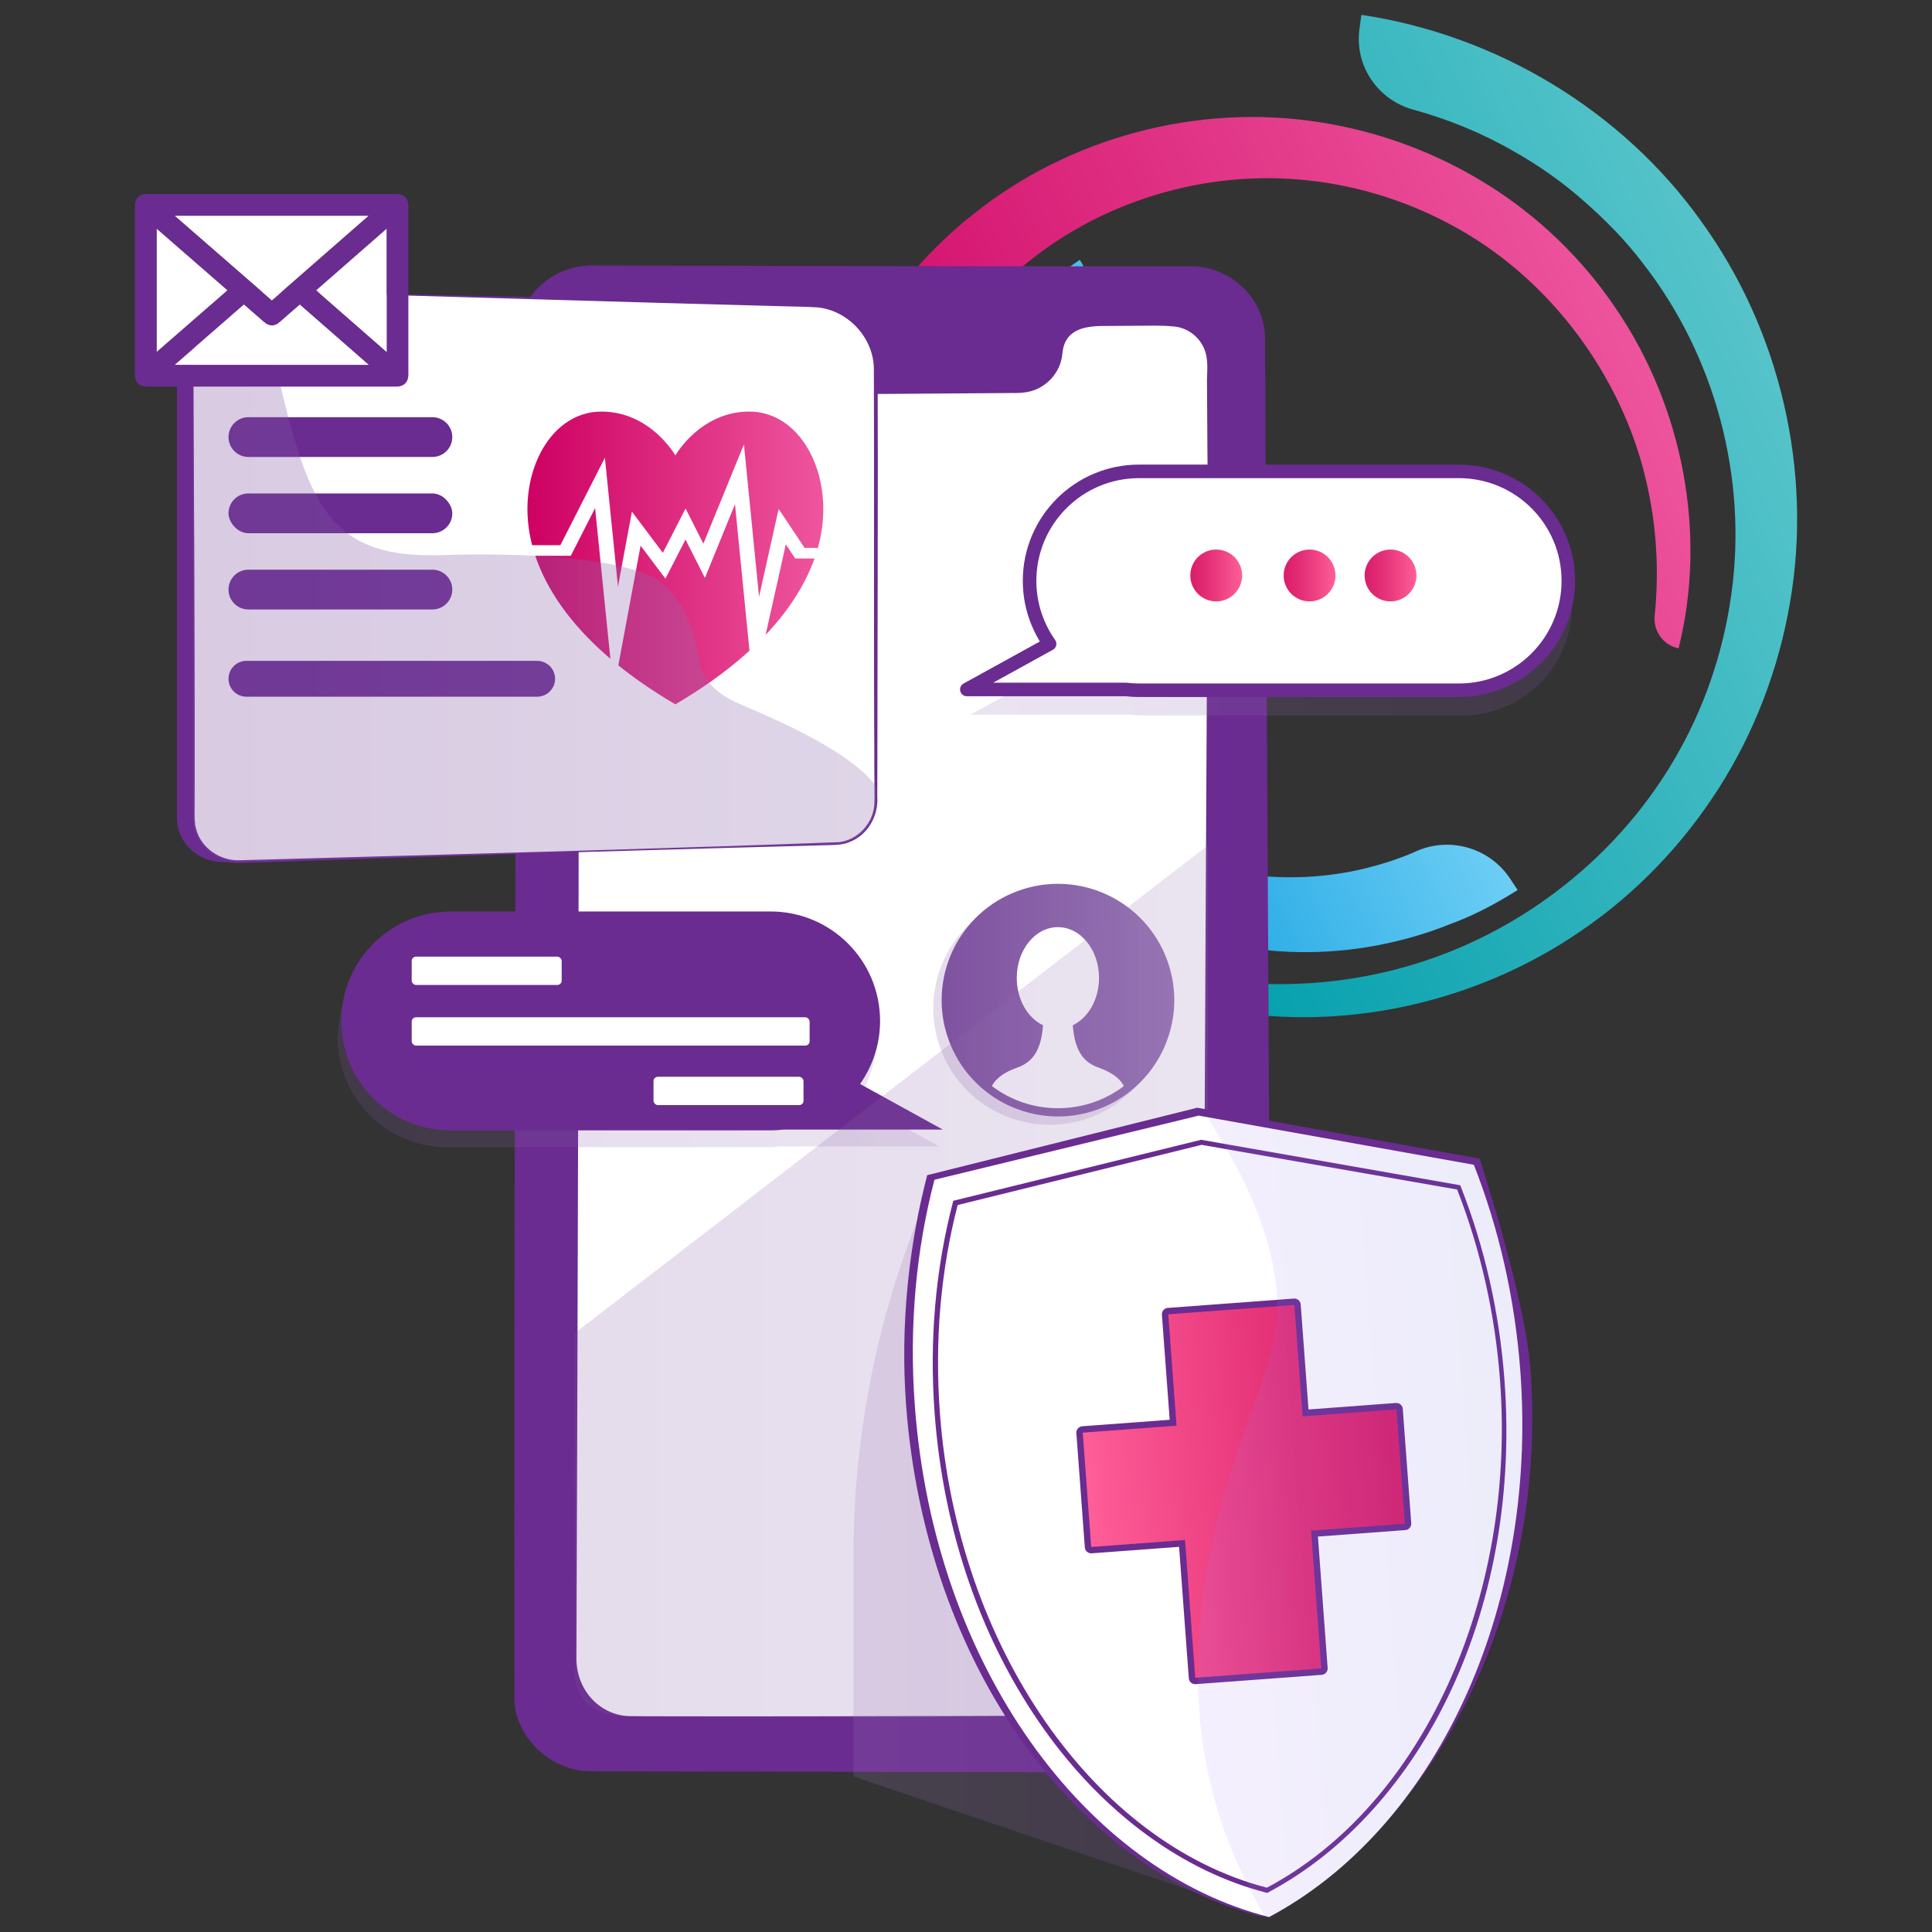 <?xml version="1.0" encoding="UTF-8"?> <svg xmlns="http://www.w3.org/2000/svg" xmlns:xlink="http://www.w3.org/1999/xlink" viewBox="0 0 650 650"><rect x="0" y="0" width="650" height="650" fill="#333333" stroke="none"/><defs><style>.cls-1{fill:url(#New_Gradient_Swatch_copy_3-7);}.cls-1,.cls-2,.cls-3,.cls-4,.cls-5,.cls-6,.cls-7,.cls-8,.cls-9{mix-blend-mode:multiply;}.cls-1,.cls-2,.cls-3,.cls-8,.cls-9{opacity:.2;}.cls-10{fill:url(#New_Gradient_Swatch_copy_74-3);}.cls-11{fill:url(#linear-gradient-2);}.cls-12{stroke:#6a2c90;stroke-linecap:round;stroke-linejoin:round;stroke-width:4.56px;}.cls-12,.cls-13{fill:#fff;}.cls-2{fill:url(#New_Gradient_Swatch_copy_3-5);}.cls-3{fill:url(#New_Gradient_Swatch_copy_3-6);}.cls-14{fill:url(#New_Gradient_Swatch_copy_74-4);}.cls-4{fill:url(#linear-gradient-4);opacity:.12;}.cls-15{fill:url(#linear-gradient-3);}.cls-16,.cls-6{fill:#6a2c90;}.cls-17{isolation:isolate;}.cls-5{fill:url(#New_Gradient_Swatch_copy_3);opacity:.3;}.cls-18{fill:url(#New_Gradient_Swatch);}.cls-8{fill:url(#New_Gradient_Swatch_copy_3-2);}.cls-19{fill:url(#New_Gradient_Swatch_copy_74);}.cls-20{fill:url(#New_Gradient_Swatch_copy_74-2);}.cls-9{fill:url(#New_Gradient_Swatch_copy_3-4);}.cls-21{fill:url(#linear-gradient);}.cls-22{fill:url(#New_Gradient_Swatch_copy_3-3);}</style><linearGradient id="linear-gradient" x1="147.68" y1="293.25" x2="302.51" y2="293.25" gradientTransform="translate(61.38 43) rotate(-24.49)" gradientUnits="userSpaceOnUse"><stop offset="0" stop-color="#0096db"></stop><stop offset="1" stop-color="#6dcef5"></stop></linearGradient><linearGradient id="linear-gradient-2" x1="133.82" y1="250.16" x2="422.54" y2="250.16" gradientTransform="translate(61.38 43) rotate(-24.49)" gradientUnits="userSpaceOnUse"><stop offset="0" stop-color="#cd0162"></stop><stop offset="1" stop-color="#ee569e"></stop></linearGradient><linearGradient id="linear-gradient-3" x1="185.91" y1="286.64" x2="457.74" y2="286.64" gradientTransform="translate(61.38 43) rotate(-24.49)" gradientUnits="userSpaceOnUse"><stop offset="0" stop-color="#009eac"></stop><stop offset="1" stop-color="#57c4ca"></stop></linearGradient><linearGradient id="New_Gradient_Swatch" x1="177.43" y1="187.71" x2="276.98" y2="187.71" gradientUnits="userSpaceOnUse"><stop offset="0" stop-color="#cd0162"></stop><stop offset="1" stop-color="#ee569e"></stop></linearGradient><linearGradient id="New_Gradient_Swatch_copy_3" x1="64.94" y1="196.91" x2="294.67" y2="196.91" gradientUnits="userSpaceOnUse"><stop offset="0" stop-color="#7f52a0"></stop><stop offset="1" stop-color="#9675b3"></stop></linearGradient><linearGradient id="New_Gradient_Swatch_copy_3-2" x1="314" y1="339.28" x2="392.27" y2="339.28" xlink:href="#New_Gradient_Swatch_copy_3"></linearGradient><linearGradient id="New_Gradient_Swatch_copy_3-3" x1="316.79" y1="336.49" x2="395.06" y2="336.49" gradientTransform="translate(155.86 -110.59) rotate(22.5)" xlink:href="#New_Gradient_Swatch_copy_3"></linearGradient><linearGradient id="New_Gradient_Swatch_copy_3-4" x1="113.63" y1="349.14" x2="315.99" y2="349.14" xlink:href="#New_Gradient_Swatch_copy_3"></linearGradient><linearGradient id="New_Gradient_Swatch_copy_3-5" x1="193.28" y1="431.12" x2="406.5" y2="431.12" xlink:href="#New_Gradient_Swatch_copy_3"></linearGradient><linearGradient id="New_Gradient_Swatch_copy_3-6" x1="832.05" y1="203.89" x2="1034.42" y2="203.89" gradientTransform="translate(1360.9) rotate(-180) scale(1 -1)" xlink:href="#New_Gradient_Swatch_copy_3"></linearGradient><linearGradient id="New_Gradient_Swatch_copy_74" x1="400.46" y1="193.61" x2="417.9" y2="193.61" gradientUnits="userSpaceOnUse"><stop offset=".04" stop-color="#db1f6b"></stop><stop offset=".33" stop-color="#e32e75"></stop><stop offset=".89" stop-color="#fa5692"></stop><stop offset="1" stop-color="#ff5f98"></stop></linearGradient><linearGradient id="New_Gradient_Swatch_copy_74-2" x1="431.88" x2="449.31" xlink:href="#New_Gradient_Swatch_copy_74"></linearGradient><linearGradient id="New_Gradient_Swatch_copy_74-3" x1="459.12" y1="193.61" x2="476.55" y2="193.61" xlink:href="#New_Gradient_Swatch_copy_74"></linearGradient><linearGradient id="New_Gradient_Swatch_copy_3-7" x1="834.84" y1="520.93" x2="974.64" y2="520.93" gradientTransform="translate(1261.8) rotate(-180) scale(1 -1)" xlink:href="#New_Gradient_Swatch_copy_3"></linearGradient><linearGradient id="New_Gradient_Swatch_copy_74-4" x1="776.77" y1="293.29" x2="884.74" y2="293.29" gradientTransform="translate(1225.63 147.86) rotate(175.76) scale(1 -1)" xlink:href="#New_Gradient_Swatch_copy_74"></linearGradient><linearGradient id="linear-gradient-4" x1="-1888.97" y1="302.31" x2="-1772.79" y2="302.31" gradientTransform="translate(2260.26 70.65) rotate(-4.24)" gradientUnits="userSpaceOnUse"><stop offset="0" stop-color="#aa80f9"></stop><stop offset="1" stop-color="#6165d7"></stop></linearGradient></defs><g class="cls-17"><g id="Layer_1"><path class="cls-21" d="M510.59,299.44c-7.3,4.59-14.92,8.68-23.02,11.58-7.95,3.22-16.27,5.54-24.69,7.12-16.86,3.16-34.28,2.89-50.91-.68-33.32-6.97-63.29-27.34-81.74-55.36-18.71-27.79-25.64-62.82-19.36-95.16,6.34-32.29,25.54-61.62,52.38-79.49l.14.19c3.02,4.15,2.39,9.85-1.35,13.37-19.37,18.22-32.43,42.66-35.79,68.52-4,28.63,3.37,58.39,20.35,81.2,16.67,22.93,42.45,38.56,69.92,42.99,13.71,2.25,27.77,1.85,41.18-1.18,6.69-1.54,13.27-3.63,19.53-6.47l.19-.08c11.21-4.43,24-.41,30.65,9.64l2.51,3.79Z"></path><path class="cls-11" d="M270.74,179.81c3-41.91,23.96-81.95,56.64-107.68,32.39-26.01,75.51-37.31,115.94-31.11,20.21,3.03,39.69,10.22,56.92,20.96,17.25,10.69,32.14,25.08,43.39,41.79,22.69,33.3,30.73,75.94,21.11,114.35l-.09-.02c-5.08-1.06-8.48-5.8-7.95-10.97,1.56-15.27.62-30.71-2.9-45.49-4.1-17.74-12.17-34.42-22.89-48.87-10.74-14.43-24.29-26.74-39.85-35.55-15.51-8.87-32.78-14.5-50.37-16.46-35.17-4.05-71.57,7.16-97.94,30.01-13.21,11.34-23.94,25.4-31.55,40.93-3.7,7.81-6.75,15.93-8.88,24.29-.4,1.64-.77,3.29-1.11,4.94-2.42,11.82-13.41,19.9-25.46,19.18l-5.02-.3Z"></path><path class="cls-15" d="M458.02,5c45.52,6.77,87.77,32.22,114.27,69.38,26.76,36.86,37.67,84.39,29.87,128.72-3.81,22.14-11.99,43.47-24.03,62.29-12.03,18.82-27.77,35.22-46.11,47.73-36.55,25.19-83.13,34.88-125.86,25.72h0c.92-5.17,5.64-8.71,10.87-8.28,17.34,1.44,34.83.06,51.55-4.15,19.69-4.93,38.3-13.91,54.39-25.98,16.12-12.03,29.83-27.16,40-44.37,10.21-17.19,16.81-36.4,19.51-56.05,5.55-39.31-5.51-80.3-29.57-111.2-5.87-7.82-12.77-14.8-20.08-21.2-7.29-6.45-15.29-12.08-23.77-16.82-10.56-6.08-21.9-10.7-33.6-13.91-11.98-3.29-19.77-14.79-18.09-27.1l.65-4.77Z"></path><path class="cls-16" d="M400.59,89.8h-201.44c-13.63,0-24.72,10.86-24.72,24.2v456.22c0,13.33,11.09,24.2,24.72,24.2h201.44c13.63,0,24.72-10.85,24.72-24.2V113.99c0-13.34-11.09-24.2-24.72-24.2Z"></path><path class="cls-16" d="M400.59,89.99c-51.48.13-143.68-.06-195.09.25-3.09.07-8.27-.18-11.35.55-11.29,2.29-19.75,12.77-19.15,24.36.12,22.77.27,102.04.38,126.24.27,89.51.13,243.12.65,331.21,1.13,11.41,11.71,20.47,23.11,20.27,0,0,183.62-.37,183.62-.37,0,0,11.48-.01,11.48-.01,3.01-.12,8.08.23,11.05-.5,3.45-.74,6.72-2.26,9.51-4.42,4.51-3.51,7.6-8.81,8.33-14.47.37-1.99.15-13.11.2-15.51-.3-139.92,1.13-296.21,1.65-436.09,0,0,.02-5.74.02-5.74.02-1.44-.03-2.85-.12-4.27-1.13-12.04-12.24-21.64-24.28-21.5h0ZM400.59,89.6c12.29-.18,23.65,9.46,24.89,21.82.24,2.4.13,7.53.17,10.07.52,139.88,1.95,296.18,1.65,436.09,0,0-.01,11.48-.01,11.48,0,1.41-.04,3.08-.25,4.55-.87,6.66-4.53,12.92-9.83,17.02-4.86,3.81-11.08,5.81-17.23,5.7-3.46-.07-13.58.03-17.21-.02,0,0-183.62-.37-183.62-.37-12.88.16-24.86-10.1-26.06-23.04-.24-125.9.39-297.06.65-423.34,0,0,.07-22.95.07-22.95,0,0,.03-11.48.03-11.48-.01-1.9.12-3.9.48-5.82.39-1.91,1.01-3.81,1.84-5.56,4.11-8.97,13.78-14.73,23.59-14.43,53.99.12,146.74.37,200.83.26h0Z"></path><path class="cls-13" d="M406.41,177.2c-.05.05-.09.11-.1.18,0,12.01,0,301.22,0,380.81,0,10.9-8.42,19.74-18.81,19.74h-175.33c-10.38,0-18.8-8.83-18.81-19.74l-.18-346.85.02-.03c-.03-42.89-.02-72.1.02-87.62.02-7.16,3.12-11.73,9.29-13.71,1.73-.55,4.24-.82,7.54-.8,5.7.03,11.4.04,17.11.01,8.17-.03,14.62.61,16.51,9.03.57,2.54.95,4.01,1.11,4.41,3.05,7.25,8.79,8.88,16.51,8.88h80.7c6.03-.01,10.44-2.46,13.25-7.37,1.15-2.03,1.4-4.32,1.81-6.71,1.21-7.05,7.8-8.25,14.22-8.23,5.09,0,10.18,0,15.27.01,5.62-.08,9.44.25,11.45.98,5.63,2.07,8.77,7.33,8.46,13.5-.09,1.83-.13,3.14-.14,3.94-.02,16.41.05,32.82.22,49.23,0,.13-.05.25-.14.34Z"></path><path class="cls-16" d="M406.52,177.3c-.15,89.35,1.07,181.75,1.1,271.07-.11,34.28-.02,71.18-.26,105.38,0,0-.02,3.76-.02,3.76-.02,1.25-.05,2.64-.28,3.9-1.67,10.98-11.29,18.47-22.48,17.36-33.68-.15-94.25-.41-127.97-.42,0,0-30.11.04-30.11.04-5.03-.01-10.02.05-15.07-.02-5.17-.16-10.16-2.67-13.52-6.57-3.42-3.87-5.15-9.08-5.08-14.2,0,0-.07-15.05-.07-15.05-.5-108.5-1.03-226.6-1.08-331.23.04-16.12.04-58.44.07-74.08,0,0,.01-12.35.01-12.35-.13-4.37.74-9.23,3.95-12.49,4.82-5.1,12.14-4.77,18.49-4.68,0,0,6.17,0,6.17,0,3.85-.01,8.68-.05,12.48.26,6.32.49,10.86,3.58,12.16,10.03,0,0,.7,2.85.7,2.85.3,1.65,1.15,3.13,2.11,4.48,2.46,3.35,6.56,4.54,10.6,4.81,19.76.31,60.04.35,80.16.57,6.43.29,11.89-.34,15.68-6.2,1.79-2.45,1.78-5.76,2.57-8.64,1.58-5.61,8.01-7.22,13.14-7.17,0,0,12.36.07,12.36.07,4.11.08,8.24-.12,12.38.37,6.45.36,11.77,6.09,12.01,12.5-.29,15.5.03,37.09-.03,52.49,0,0,0,1.54,0,1.54,0,0,0,.77,0,.77,0,0,0,.39,0,.39,0,.16-.06.32-.18.45h0ZM406.31,177.09c.05-.06.09-.16.09-.25,0,0,0-.39,0-.39,0,0,0-.77,0-.77,0,0-.01-1.54-.01-1.54,0-2.31-.06-6.98-.06-9.26-.02-8.13-.23-28.72-.26-37.04.12-4.06.57-8.29-1.63-11.89-1.98-3.5-5.75-5.9-9.81-6.13-4.06-.43-8.18-.19-12.29-.22,0,0-12.33.08-12.33.08-6.67.21-12.04,2.06-12.61,9.49-.6,6.52-6.03,12.09-12.54,12.83-1.79.35-4.43.18-6.26.24-18.67.13-58.82.44-77.16.48-5.64.1-12.06-.93-15.66-5.81-1.13-1.55-2.15-3.28-2.54-5.17,0,0-.81-3.14-.81-3.14-1.58-8.1-9.01-8.09-15.86-8.01-3.03.03-9.31.01-12.36.02-3.91.07-8.12-.34-11.74.92-5.91,1.9-8.1,7.51-7.75,13.35,0,0,0,12.34,0,12.34.02,15.46.02,58.01.03,74.07-.03,109.76-.39,232.7-.82,346.29-.1,4.92,1.55,9.83,4.77,13.52,3.18,3.71,7.88,6.09,12.77,6.26,4.98.08,10.02.04,15.03.06,18.99.08,70.65-.04,90.33-.08,4.69.05,64.6-.33,67.75-.3,7.58.5,14.38-2.41,18.21-9.21,1.79-3.15,2.59-6.72,2.52-10.34,0,0-.02-3.76-.02-3.76-.18-34.18-.22-71.07-.26-105.38.26-89.36.84-181.83,1.29-271.27h0Z"></path><path class="cls-16" d="M290.57,119.27c0-7.69-6.14-14.18-13.72-14.49l-200.96-8.26c-8.9-.37-16.33,6.15-16.33,14.55v164.27c0,8.4,7.4,14.99,16.3,14.72l4.8-.16.23-.36,195.81-8.18c7.58-.23,13.86-4.03,13.86-11.72V119.27Z"></path><path class="cls-13" d="M87.54,98.03c-12.39-.31-22.6,9.65-22.6,22.04v155.11c0,8.39,6.97,14.99,15.83,14.72l200.27-6.04c7.56-.23,13.63-6.63,13.63-14.31V124.69c0-11.96-9.54-21.75-21.5-22.04l-185.63-4.61Z"></path><path class="cls-16" d="M87.53,98.1c-13.49-.17-23.44,11.01-22.46,24.36.09,7.79.19,53.73.29,62.6.07,16.53.19,59.12.15,75.12,0,0-.03,12.52-.03,12.52,0,2.11-.08,4.14.47,6.08,1.61,6.51,8.15,10.95,14.78,10.64.82,0,3.79-.11,4.69-.13,3.65-.06,27.03-.78,31.29-.87,52.42-1.46,113.42-3.1,165.76-5.11,6.1-.83,11.07-6.15,11.65-12.26.23-1.7-.03-13.57.04-15.6-.22-38.78,0-92.84-.16-131.44-.12-10.3-8.58-19.49-18.8-20.58-3.4-.25-8.92-.31-12.45-.41-54.18-1.41-120.94-3.54-175.21-4.95h0ZM87.54,97.96c54.3,1.33,121.03,2.44,175.24,3.75,3.53.19,9,.08,12.57.43,10.84,1.17,19.83,10.92,19.93,21.85.15,38.56-.07,92.75-.1,131.48,0,0-.04,12.52-.04,12.52.47,6.5-3.22,13.05-9.46,15.34-1.94.82-4.19.96-6.28.98-51.23,1.37-111.42,3.12-162.69,4.89-4.2.08-27.47.94-31.28,1.02,0,0-3.13.1-3.13.1,0,0-1.57.05-1.57.05-7.04.36-14.09-4.36-15.81-11.33-.6-2.05-.52-4.25-.53-6.35,0,0-.03-12.52-.03-12.52-.06-15.81.09-58.74.15-75.12.11-11.45.2-54.99.33-65.73.25-11.93,10.77-21.78,22.69-21.36h0Z"></path><path class="cls-18" d="M227.21,153.24s8.36-14.77,24.89-14.77c14.73,0,24.89,15.17,24.89,32.83,0,20.44-13.84,44.63-49.77,65.66-35.93-21.02-49.77-45.21-49.77-65.66,0-17.66,10.15-32.83,24.89-32.83,16.53,0,24.89,14.77,24.89,14.77Z"></path><path class="cls-13" d="M274.91,184.33h-4.21l-8.73-13.1-6.6,29.56-5.08-51.29-13.65,33.42-5.99-11.85-7.64,14.92-10.41-13.85-4.69,25.22-4.4-43.36-14.98,29.43h-36.02c-.91,0-1.64.8-1.64,1.78h0c0,.99.73,1.78,1.64,1.78h39.53l8.17-16.05,6.24,61.44,9.07-48.81,8.36,11.12,6.75-13.17,6.53,12.91,10.12-24.78,6.18,62.43,10.92-48.93,3.16,4.74h9.57c-.84-1.22-1.57-2.41-2.2-3.57Z"></path><path class="cls-16" d="M145.48,153.74h-61.91c-3.7,0-6.69-3-6.69-6.69h0c0-3.7,3-6.69,6.69-6.69h61.91c3.7,0,6.69,3,6.69,6.69h0c0,3.7-3,6.69-6.69,6.69Z"></path><rect class="cls-16" x="76.88" y="166.01" width="75.29" height="13.39" rx="6.69" ry="6.69"></rect><path class="cls-16" d="M145.48,205.05h-61.91c-3.7,0-6.69-3-6.69-6.69h0c0-3.7,3-6.69,6.69-6.69h61.91c3.7,0,6.69,3,6.69,6.69h0c0,3.7-3,6.69-6.69,6.69Z"></path><path class="cls-16" d="M180.72,234.4h-97.81c-3.33,0-6.03-2.7-6.03-6.03h0c0-3.33,2.7-6.03,6.03-6.03h97.81c3.33,0,6.03,2.7,6.03,6.03h0c0,3.33-2.7,6.03-6.03,6.03Z"></path><path class="cls-5" d="M294.67,264.5v5.06c0,7.68-5.96,14.08-13.51,14.31l-200.26,6.03c-8.86.27-15.96-6.33-15.96-14.71V115.61c0-4.84,2.39-9.06,6.14-11.69,8.14,2.91,18.6,6.52,23.95,28.63,9.42,38.91,17.51,55.45,53.6,54.21,22.93-.79,64.05.07,74.94,10.11,5.83,5.37,9.8,13.41,11.68,25.28,1.1,6.94,6.02,11.3,13.03,14.44,6.86,3.08,37.17,15.01,46.4,27.91Z"></path><g class="cls-7"><circle class="cls-8" cx="353.13" cy="339.28" r="39.13"></circle></g><circle class="cls-22" cx="355.93" cy="336.49" r="39.13" transform="translate(-101.67 161.82) rotate(-22.5)"></circle><path class="cls-13" d="M369.76,359.24c-4.92-1.73-8.13-5.18-8.83-14.3,5.17-2.48,8.83-8.67,8.83-15.93,0-9.44-6.19-17.08-13.84-17.08s-13.84,7.65-13.84,17.08c0,7.26,3.66,13.45,8.83,15.93-.7,9.11-3.9,12.57-8.83,14.3-4.46,1.57-7.21,3.79-8.37,6.16,6.17,4.67,13.86,7.45,22.2,7.45s16.03-2.78,22.2-7.45c-1.15-2.37-3.91-4.59-8.37-6.16Z"></path><g class="cls-7"><path class="cls-9" d="M315.99,385.7l-27.84-15.35c4.23-6,6.73-13.31,6.73-21.21h0c0-20.33-16.48-36.82-36.82-36.82h-107.62c-20.33,0-36.82,16.48-36.82,36.82h0c0,20.33,16.48,36.82,36.82,36.82h107.62c1.45,0,2.88-.09,4.29-.26h53.64Z"></path></g><path class="cls-16" d="M317.2,380.04l-27.84-15.35c4.23-6,6.73-13.31,6.73-21.21h0c0-20.33-16.48-36.82-36.82-36.82h-107.62c-20.33,0-36.82,16.48-36.82,36.82h0c0,20.33,16.48,36.82,36.82,36.82h107.62c1.45,0,2.89-.09,4.29-.26h53.64Z"></path><rect class="cls-13" x="138.51" y="321.85" width="50.46" height="9.53" rx="1.46" ry="1.46"></rect><rect class="cls-13" x="219.87" y="362.27" width="50.46" height="9.53" rx="1.46" ry="1.46"></rect><rect class="cls-13" x="138.51" y="342.25" width="133.88" height="9.53" rx="1.46" ry="1.46"></rect><path class="cls-2" d="M406.47,563.71c-.2,8.44-6.84,13.68-15.33,13.69-25.03.02-50.05,0-75.08-.06l-.05.44h-100l-.08-.39c-1.55,0-3.09,0-4.63.02-7.7.06-13.99-1.88-16.99-9.11-1.23-2.96-.9-6.43-.92-9.71-.22-30.62.02-110.1.02-110.1l212.93-164.03c0,14.26-.04,170.1.02,266.29,0,2.67.23,8.64.13,12.96Z"></path><g class="cls-7"><path class="cls-3" d="M326.48,240.45l27.84-15.35c-4.23-6-6.73-13.31-6.73-21.21h0c0-20.33,16.48-36.82,36.82-36.82h107.62c20.33,0,36.82,16.48,36.82,36.82h0c0,20.33-16.48,36.82-36.82,36.82h-107.62c-1.45,0-2.89-.09-4.29-.26h-53.64Z"></path></g><path class="cls-12" d="M325.28,231.97l27.84-15.35c-4.23-6-6.73-13.31-6.73-21.21h0c0-20.33,16.48-36.82,36.82-36.82h107.62c20.33,0,36.82,16.48,36.82,36.82h0c0,20.33-16.48,36.82-36.82,36.82h-107.62c-1.45,0-2.88-.09-4.29-.26h-53.64Z"></path><path class="cls-19" d="M417.9,193.6c0,4.81-3.89,8.72-8.71,8.73s-8.72-3.89-8.73-8.71,3.89-8.72,8.71-8.73h.01c4.81,0,8.71,3.9,8.72,8.71Z"></path><path class="cls-20" d="M449.31,193.6c0,4.81-3.89,8.72-8.71,8.73s-8.72-3.89-8.73-8.71,3.89-8.72,8.71-8.73h.01c4.81,0,8.71,3.9,8.72,8.71Z"></path><path class="cls-10" d="M476.55,193.6c0,4.81-3.89,8.72-8.71,8.73s-8.72-3.89-8.73-8.71c0-4.81,3.89-8.72,8.71-8.73h0c4.81,0,8.72,3.89,8.72,8.71h0Z"></path><path class="cls-1" d="M426.96,644.96l-139.8-47.29v-74.45c0-43.56,9.28-86.61,27.23-126.3h0s112.57,248.05,112.57,248.05Z"></path><path class="cls-16" d="M311.95,395.36c-6.13,23.43-9.11,50.31-7.12,77.18,6.51,87.86,57.65,156.62,119.33,172.17.41-.22,2.4.47,2.8.25,54.82-29.93,93.93-103.6,87.97-184.02-1.83-24.77-17.13-71.13-17.13-71.13l-95.02-17.13-90.83,22.69Z"></path><path class="cls-13" d="M314.39,396.91c-6.13,23.42-8.6,49.15-6.61,76,6.5,87.81,57.58,156.51,119.18,172.05,55.5-29.5,90.54-102.65,84.54-183.61-1.83-24.76-7.3-48.2-15.64-69.47l-92.58-16.54-88.88,21.57Z"></path><path class="cls-14" d="M402.12,565.55c-.26,0-.51-.09-.7-.26-.22-.19-.35-.45-.37-.74l-3.35-45.28s-30.54,2.26-30.57,2.26c-.56,0-1.03-.43-1.07-1l-2.85-38.46c-.02-.28.07-.57.26-.78.19-.22.45-.35.74-.37l30.49-2.26-2.7-36.4c-.02-.28.07-.57.26-.78.19-.22.45-.35.74-.37,0,0,42.46-3.14,42.49-3.14.56,0,1.03.43,1.07,1l2.7,36.4s30.54-2.26,30.57-2.26c.56,0,1.03.43,1.07,1l2.85,38.46c.02.28-.07.57-.26.78-.19.22-.45.35-.74.37l-30.49,2.26,3.35,45.28c.04.59-.4,1.11-.99,1.15,0,0-42.46,3.14-42.49,3.14Z"></path><path class="cls-16" d="M435.47,439.04l2.78,37.48,31.56-2.34,2.85,38.46-31.56,2.34,3.43,46.35-42.41,3.14-3.43-46.35-31.56,2.34-2.85-38.46,31.56-2.34-2.78-37.48,42.41-3.14M435.47,436.89c-.05,0-.11,0-.16,0l-42.41,3.14c-1.19.09-2.08,1.12-1.99,2.31l2.62,35.33-29.41,2.18c-.57.04-1.1.31-1.47.74-.37.43-.56.99-.52,1.56l2.85,38.46c.08,1.13,1.03,1.99,2.14,1.99.05,0,.11,0,.16,0l29.41-2.18,3.27,44.21c.04.57.31,1.1.74,1.47.39.34.89.52,1.41.52.05,0,.11,0,.16,0l42.41-3.14c1.19-.09,2.08-1.12,1.99-2.31l-3.27-44.21,29.41-2.18c1.19-.09,2.08-1.12,1.99-2.31l-2.85-38.46c-.04-.57-.31-1.1-.74-1.47-.39-.34-.89-.52-1.41-.52-.05,0-.11,0-.16,0l-29.41,2.18-2.62-35.33c-.04-.57-.31-1.1-.74-1.47-.39-.34-.89-.52-1.41-.52h0Z"></path><path class="cls-6" d="M426.36,636.85l-.3-.08c-27.97-7.14-54.61-26.57-74.75-54.89-21.08-29.64-33.91-66.54-36.86-106.36-1.82-24.52.26-48.46,6.15-71.06l.12-.47,83.38-20.52.17.03,87.02,15.27.17.44c8.09,20.58,13.03,42.49,14.71,65.21,2.73,36.89-3.35,72.65-17.73,103.73-14.13,30.53-35.98,54.9-61.82,68.55l-.28.15ZM322.19,405.42c-5.74,22.28-7.76,45.86-5.97,70.01,5.84,78.78,51.99,144.62,110.01,159.66,52.39-27.82,83.86-97.49,78.45-170.57-1.66-22.4-6.51-44.01-14.44-64.32l-85.98-15.03-82.07,20.25Z"></path><path class="cls-4" d="M511.5,461.35c-1.83-24.76-7.3-48.2-15.64-69.47l-89.6-16c10.2,16.5,19.41,33.21,22.63,53.08,3.8,23.41-6.63,38.94-15.51,68.51-3.41,11.34-14.09,48.03-9.01,87.08,3.54,27.2,13.74,47.71,21.17,60.04.47.13.95.26,1.42.38,55.5-29.5,90.54-102.65,84.54-183.61Z"></path><path class="cls-16" d="M91.37,130.07c-13.94,0-27.88,0-41.83,0-2.73,0-4.17-1.42-4.17-4.14,0-18.94,0-37.88,0-56.81,0-1.81.94-3.17,2.56-3.67.4-.12.84-.18,1.26-.18,28.14,0,56.27,0,84.41,0,2.24,0,3.79,1.57,3.79,3.82,0,19.03,0,38.07,0,57.1,0,2.36-1.54,3.88-3.9,3.88-14.04,0-28.08,0-42.12,0ZM58.81,72.6c10.95,9.53,21.79,18.97,32.66,28.43,10.83-9.47,21.62-18.9,32.52-28.43H58.81ZM82.05,102.5c-7.74,6.74-15.44,13.44-23.23,20.23h65.17c-7.78-6.8-15.44-13.5-23.12-20.21-.17.14-.29.24-.4.34-2.1,1.83-4.2,3.67-6.3,5.5-1.78,1.56-3.61,1.55-5.4-.02-2.21-1.93-4.44-3.86-6.71-5.84ZM52.74,76.98v41.38c7.96-6.93,15.84-13.79,23.77-20.69-7.94-6.91-15.81-13.77-23.77-20.69ZM130.06,76.98c-7.93,6.93-15.77,13.79-23.66,20.69,7.9,6.91,15.75,13.76,23.66,20.69v-41.37Z"></path><path class="cls-13" d="M58.81,72.6h65.18c-10.9,9.53-21.69,18.96-32.52,28.43-10.87-9.46-21.71-18.9-32.66-28.43Z"></path><path class="cls-13" d="M82.05,102.5c2.27,1.98,4.5,3.9,6.71,5.84,1.79,1.57,3.62,1.58,5.4.02,2.1-1.84,4.2-3.67,6.3-5.5.12-.1.24-.2.4-.34,7.68,6.71,15.35,13.41,23.12,20.21H58.82c7.79-6.79,15.49-13.49,23.23-20.23Z"></path><path class="cls-13" d="M52.74,76.98c7.95,6.92,15.83,13.78,23.77,20.69-7.93,6.9-15.81,13.76-23.77,20.69v-41.38Z"></path><path class="cls-13" d="M130.06,76.98v41.37c-7.92-6.92-15.76-13.78-23.66-20.69,7.89-6.9,15.73-13.75,23.66-20.69Z"></path></g></g></svg> 